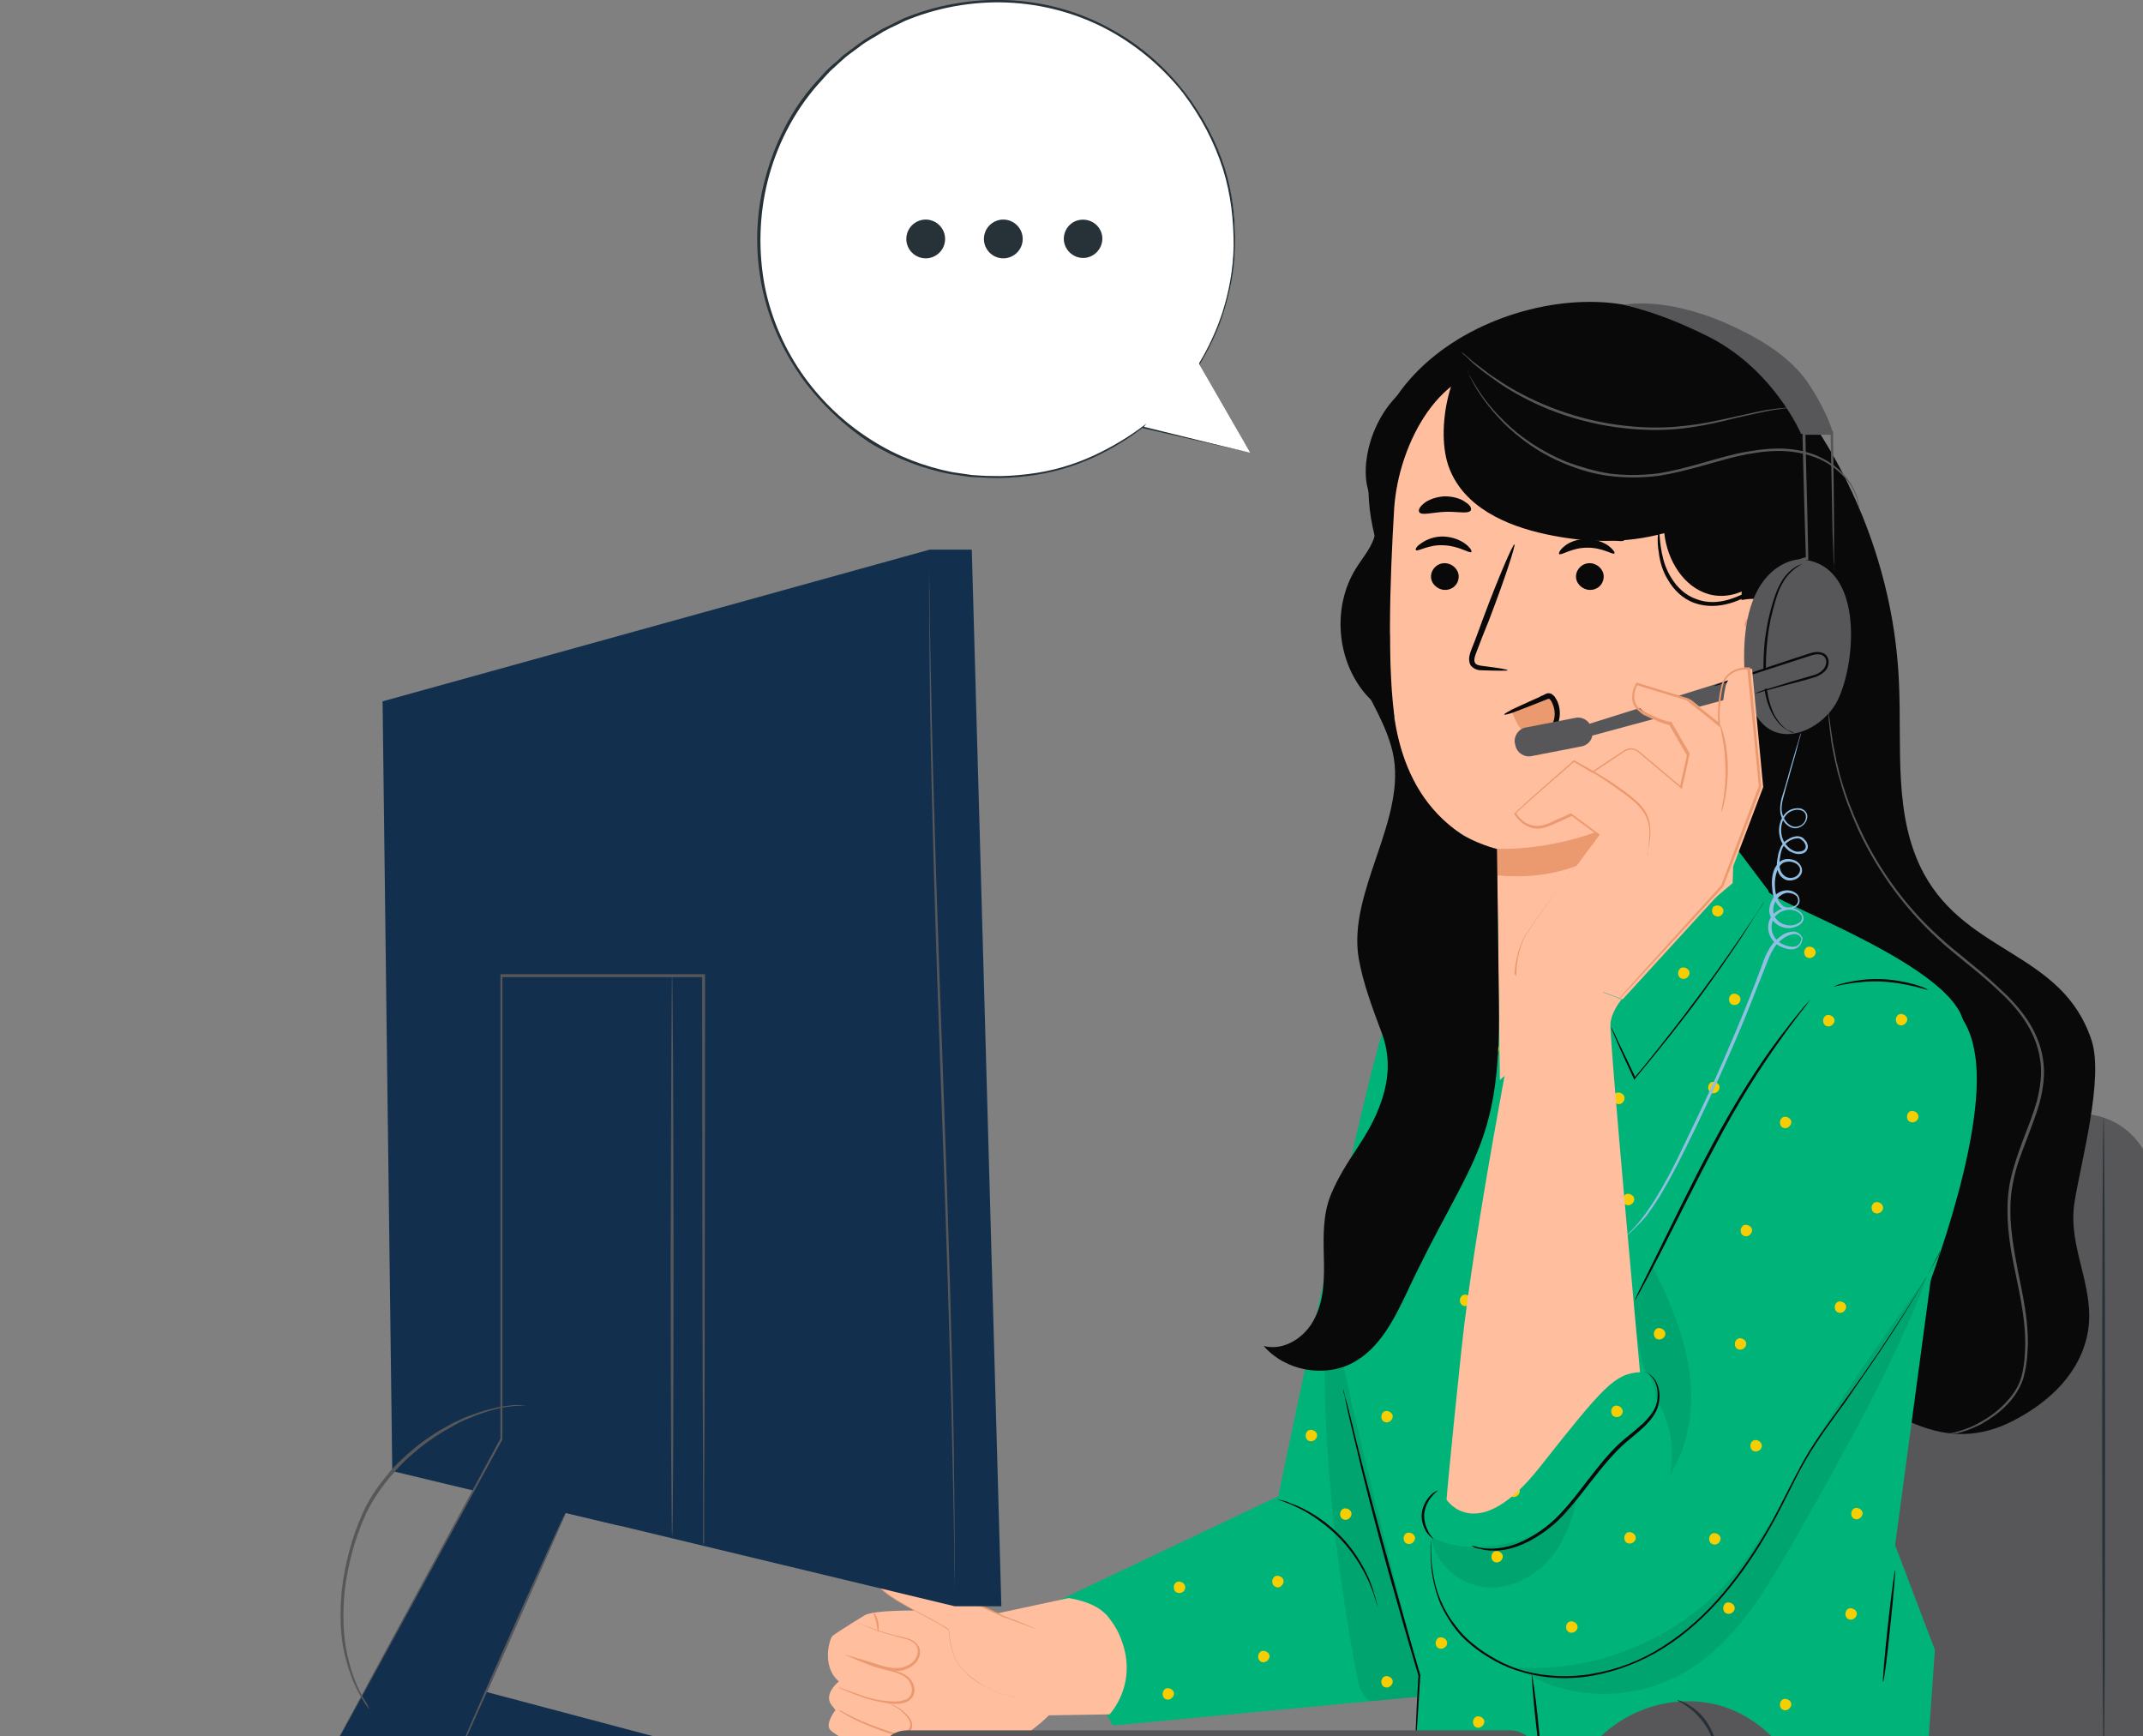 <svg width="906" height="734" viewBox="0 0 906 734" fill="none" xmlns="http://www.w3.org/2000/svg">
<rect x="0" y="0" width="906" height="734" fill="#808080" stroke="none"/>
<g clip-path="url(#clip0)">
<path d="M910.683 742.951H656.867V501.789C656.867 484.578 670.808 470.85 687.825 470.85H879.52C896.741 470.85 910.478 484.783 910.478 501.789V742.951H910.683Z" fill="#57575A"/>
<path d="M889.361 472.284C889.566 472.284 889.976 532.933 889.976 607.515C889.976 682.302 889.771 742.746 889.361 742.746C889.156 742.746 888.746 682.302 888.746 607.515C888.746 532.728 888.951 472.284 889.361 472.284Z" fill="#263238"/>
<path d="M764.298 175.595C787.465 208.788 801.202 248.538 802.842 288.903C804.072 316.154 800.382 345.249 813.298 369.222C831.955 403.644 871.934 402.415 884.235 439.706C889.566 455.892 879.725 491.339 877.059 508.141C873.984 527.196 885.67 543.383 882.8 562.438C879.93 579.854 867.013 592.353 851.227 600.549C837.285 607.72 824.164 607.925 809.608 601.983C781.725 590.509 758.762 578.42 738.875 555.677C710.992 523.918 702.587 479.865 697.871 438.067C687.415 345.659 689.465 251.817 704.227 159.818" fill="#090909"/>
<path d="M823.754 606.081C823.754 606.081 823.959 606.081 824.574 605.876C825.189 605.671 826.009 605.671 827.24 605.261C829.495 604.647 832.98 603.622 836.875 601.368C840.771 599.319 845.486 596.041 849.587 591.124C851.637 588.665 853.482 585.796 854.507 582.313C855.532 578.83 855.942 575.142 856.147 571.044C856.558 563.053 855.327 554.242 853.482 545.022C851.637 535.802 849.177 525.762 848.767 515.107C848.562 509.78 848.767 504.248 849.997 498.716C851.227 493.183 853.072 487.856 855.122 482.324C857.173 476.997 859.428 471.465 861.068 465.727C862.503 459.99 863.528 453.844 862.503 447.902C861.683 441.96 859.223 436.223 855.942 431.305C852.662 426.388 848.562 422.085 844.256 418.192C835.85 410.201 826.624 403.849 818.834 396.473C803.047 381.925 792.386 365.329 785.62 350.781C782.34 343.405 779.675 336.643 778.034 330.292C777.009 327.218 776.394 324.35 775.779 321.686C775.164 319.022 774.754 316.564 774.344 314.31C773.729 309.802 773.319 306.319 773.114 304.065C773.114 302.836 772.909 302.016 772.909 301.401C772.909 300.787 772.909 300.582 772.909 300.582C772.909 300.582 772.909 300.991 773.114 301.401C773.114 302.016 773.319 303.04 773.524 304.065C773.729 306.524 774.344 309.802 774.959 314.31C775.369 316.564 775.984 319.022 776.394 321.686C777.214 324.35 777.624 327.218 778.649 330.292C780.495 336.438 782.955 343.2 786.44 350.576C793.206 365.124 803.867 381.515 819.654 395.858C827.445 403.029 836.67 409.586 845.076 417.577C849.382 421.47 853.482 425.773 856.968 430.895C860.248 435.813 862.913 441.755 863.733 447.902C864.758 454.048 863.733 460.4 862.298 466.137C860.658 471.874 858.403 477.406 856.352 482.939C854.302 488.266 852.252 493.593 851.227 499.125C849.997 504.453 849.792 509.985 849.997 515.312C850.612 525.967 852.867 535.802 854.712 545.227C856.558 554.447 857.788 563.463 857.173 571.454C856.968 575.551 856.352 579.444 855.327 582.928C854.097 586.411 852.252 589.484 850.202 591.943C846.101 596.861 841.181 599.934 837.286 602.188C833.185 604.237 829.905 605.261 827.445 605.876C824.984 605.876 823.754 606.081 823.754 606.081Z" fill="#57575A"/>
<path d="M442.005 679.229L540.415 632.512C540.415 632.512 578.754 446.672 585.93 432.534C593.106 418.601 623.449 406.513 623.449 406.513L618.323 658.329L609.302 716.315L470.503 729.428L442.005 679.229Z" fill="#00B479"/>
<path d="M357.947 723.281C357.331 723.281 354.666 724.92 356.921 729.223C359.177 733.526 375.783 747.869 380.704 742.746C385.624 737.829 378.039 731.682 378.039 731.682L357.947 723.281Z" fill="#FFBE9D"/>
<path d="M379.064 732.092C379.064 732.092 399.156 734.55 406.947 737.624C415.352 740.902 425.604 738.648 432.574 733.936C439.545 729.223 443.44 725.125 443.44 725.125L469.068 724.715C469.068 724.715 481.369 712.012 473.988 692.957C472.758 689.678 471.323 687.015 468.043 682.917C464.968 679.638 460.252 676.975 451.846 675.54L421.298 682.097C421.298 682.097 374.143 678.819 365.737 682.712C365.737 682.712 355.281 689.064 352.001 691.522C350.771 692.547 347.081 704.431 354.666 710.782C354.666 710.782 347.901 716.11 351.591 720.822L353.231 722.871C353.231 722.871 348.721 728.608 350.976 731.272C353.231 733.731 373.528 745.615 380.704 742.746C388.29 740.083 382.139 733.321 379.064 732.092Z" fill="#FFBE9D"/>
<path d="M359.792 700.333C359.792 700.333 360.612 700.538 362.252 701.152C363.892 701.767 366.147 702.587 369.018 703.611C370.453 704.021 372.093 704.636 373.733 705.045C375.373 705.455 377.424 705.865 379.269 706.48C381.114 707.094 383.369 708.119 384.804 709.758C386.239 711.397 387.265 714.061 386.239 716.52C385.829 717.749 384.804 718.568 383.779 719.183C382.754 719.798 381.524 720.003 380.499 720.208C378.244 720.413 376.193 720.208 374.143 719.798C370.043 719.183 366.557 718.159 363.687 717.134C360.817 716.11 358.562 715.085 356.921 714.471C355.281 713.856 354.461 713.446 354.461 713.241C354.461 713.241 355.281 713.446 356.921 714.061C358.562 714.675 360.817 715.495 363.687 716.52C366.557 717.544 370.043 718.568 373.938 718.978C375.988 719.183 378.039 719.388 380.089 719.183C381.114 718.978 382.139 718.773 383.164 718.364C383.984 717.954 384.804 717.134 385.214 716.11C386.034 714.061 385.214 711.807 383.984 710.168C382.549 708.529 380.704 707.709 378.859 707.094C377.013 706.48 375.168 706.07 373.323 705.66C371.683 705.25 370.043 704.636 368.608 704.226C365.737 703.201 363.482 702.177 361.842 701.562C360.612 700.743 359.792 700.333 359.792 700.333Z" fill="#EB996E"/>
<path d="M361.637 685.785C361.637 685.785 362.457 685.99 364.097 686.605C365.737 687.219 367.993 688.039 370.863 689.063C373.733 690.088 377.219 691.112 381.114 691.932C382.959 692.342 385.214 692.752 387.06 694.391C387.88 695.21 388.7 696.235 388.905 697.464C389.11 698.694 388.905 699.923 388.29 701.152C387.265 703.406 385.214 704.84 382.959 705.66C380.909 706.48 378.654 706.48 376.603 706.07C372.503 705.455 369.223 704.021 366.352 702.996C363.687 701.972 361.227 701.152 359.587 700.538C357.947 699.923 357.126 699.513 357.126 699.513C357.126 699.513 358.152 699.718 359.587 700.128C361.432 700.743 363.687 701.357 366.557 702.177C369.428 702.996 372.913 704.431 376.808 705.045C378.859 705.25 380.909 705.25 382.754 704.431C384.804 703.816 386.649 702.382 387.47 700.333C388.495 698.284 388.085 695.825 386.444 694.596C384.804 693.161 382.754 692.752 380.909 692.342C377.013 691.317 373.528 690.293 370.658 689.268C367.788 688.244 365.532 687.219 363.892 686.605C362.457 686.195 361.637 685.785 361.637 685.785Z" fill="#EB996E"/>
<path d="M371.273 689.883C371.068 689.883 370.863 688.039 370.453 685.785C369.838 683.531 369.223 681.892 369.428 681.687C369.633 681.482 370.658 683.122 371.273 685.58C371.683 688.039 371.478 689.883 371.273 689.883Z" fill="#EB996E"/>
<path d="M442.21 690.498L424.374 683.531C424.374 683.531 374.553 660.378 373.733 661.608C372.913 662.837 370.248 662.632 370.863 668.779C371.478 674.926 400.386 687.015 401.411 689.268C402.231 691.317 400.796 701.972 411.457 709.553C422.118 717.134 429.909 717.339 429.909 717.339" fill="#FFBE9D"/>
<path d="M429.909 717.339C429.909 717.339 429.704 717.339 429.499 717.339C429.294 717.339 428.884 717.339 428.269 717.134C427.244 716.929 425.603 716.724 423.553 716.11C421.503 715.495 419.248 714.471 416.583 713.036C413.917 711.602 411.047 709.963 408.382 707.299C405.716 704.841 403.461 701.152 402.231 696.85C401.616 694.801 401.411 692.342 401.206 690.088C401.206 689.883 401.206 689.473 401.001 689.268C401.001 689.064 400.796 689.064 400.591 688.859C400.181 688.449 399.566 688.244 399.156 687.834C398.131 687.22 397.106 686.605 396.08 685.99C391.775 683.736 387.265 681.278 382.549 678.614C380.294 677.385 377.834 675.95 375.578 674.311C374.553 673.492 373.323 672.672 372.298 671.647C371.888 671.238 371.273 670.623 370.863 670.008C370.658 669.599 370.453 669.394 370.453 668.984C370.453 668.574 370.453 668.164 370.248 667.959C370.248 666.525 370.248 665.091 371.068 663.657C371.478 663.042 372.093 662.427 372.708 662.017C372.913 661.813 373.323 661.608 373.323 661.403C373.323 661.403 373.323 661.403 373.528 661.198C373.733 660.993 373.733 661.198 373.938 660.993C374.143 660.993 374.143 660.993 374.348 660.993C374.553 660.993 374.758 660.993 374.963 661.198C377.629 662.017 380.089 663.042 382.549 664.066C387.47 666.115 392.185 668.164 396.696 670.213C405.716 674.311 413.712 677.999 420.273 681.073C421.913 681.892 423.553 682.712 424.988 683.326C426.629 683.941 428.064 684.556 429.294 684.966C431.959 685.99 434.419 687.015 436.265 687.834C438.11 688.654 439.545 689.268 440.775 689.678C441.185 689.883 441.595 690.088 442.005 690.088C442.21 690.293 442.415 690.293 442.415 690.293C442.415 690.293 442.21 690.293 442.005 690.088C441.595 689.883 441.39 689.883 440.775 689.678C439.75 689.268 438.11 688.654 436.265 688.039C434.214 687.219 431.959 686.4 429.089 685.375C427.654 684.761 426.219 684.351 424.578 683.736C422.938 683.122 421.503 682.302 419.658 681.482C412.892 678.409 404.896 674.721 395.875 670.828C391.365 668.779 386.649 666.73 381.729 664.681C379.269 663.657 376.808 662.632 374.143 661.812C373.938 661.812 373.733 661.812 373.733 661.608H373.528C373.528 661.403 373.528 661.403 373.528 661.403C374.143 661.812 373.733 661.608 373.733 661.608C373.528 662.017 373.118 662.222 372.913 662.427C372.298 662.837 371.888 663.247 371.478 663.861C370.863 664.886 370.863 666.32 370.863 667.754C370.863 668.574 370.863 668.984 371.273 669.598C371.683 670.213 372.093 670.623 372.503 671.238C373.528 672.262 374.553 673.082 375.578 673.901C377.834 675.54 380.089 676.975 382.344 678.204C386.855 680.868 391.57 683.122 395.875 685.58C396.901 686.195 397.926 686.81 399.156 687.424C399.771 687.834 400.181 688.039 400.591 688.449C400.796 688.654 401.206 688.859 401.206 689.268C401.411 689.678 401.411 689.883 401.411 690.293C401.616 692.547 401.821 694.801 402.436 696.85C403.461 700.947 405.716 704.636 408.382 707.094C411.047 709.553 413.917 711.397 416.378 712.831C418.838 714.266 421.298 715.29 423.143 715.905C425.193 716.52 426.629 716.929 427.654 717.134C428.269 717.339 428.679 717.339 428.884 717.339C429.704 717.339 429.909 717.339 429.909 717.339Z" fill="#EB996E"/>
<path d="M374.963 719.798C374.963 719.798 375.579 719.798 376.809 720.413C378.039 720.822 379.679 721.642 381.524 723.076C382.344 723.896 383.369 724.715 384.189 725.74C385.01 726.764 385.83 728.199 385.625 729.838C385.42 731.477 383.984 732.911 382.344 733.321C380.704 733.936 378.859 733.526 377.219 733.116C370.453 731.067 364.712 728.608 360.612 726.559C358.562 725.535 357.127 724.51 355.897 723.896C354.871 723.281 354.256 722.666 354.256 722.666C354.256 722.666 354.871 722.871 356.102 723.486C357.127 724.101 358.767 724.92 360.817 725.945C364.917 727.994 370.658 730.248 377.219 732.296C378.859 732.706 380.499 732.911 381.934 732.501C383.369 732.092 384.599 730.862 384.804 729.633C385.01 728.199 384.394 726.969 383.574 725.945C382.754 724.92 381.934 724.101 381.114 723.281C377.629 720.617 374.758 719.798 374.963 719.798Z" fill="#EB996E"/>
<g opacity="0.3">
<path opacity="0.3" d="M608.687 716.52C592.491 662.222 578.344 592.148 562.147 537.851C556.202 588.05 563.583 654.231 572.809 703.816C573.834 709.553 574.449 715.29 578.959 719.183L608.687 716.52Z" fill="black"/>
</g>
<path d="M582.444 679.229C582.239 679.229 581.624 675.745 579.369 670.213C578.344 667.549 576.704 664.476 574.654 660.993C572.603 657.715 570.143 654.231 567.068 650.953C563.993 647.675 560.712 645.011 557.637 642.757C554.562 640.503 551.486 638.659 548.821 637.43C543.49 634.766 540.005 633.947 540.005 633.742C540.005 633.742 540.825 633.947 542.465 634.356C543.285 634.561 544.311 634.766 545.336 635.381C546.361 635.791 547.796 636.2 549.026 636.815C551.691 638.045 554.767 639.684 558.047 641.938C561.327 644.191 564.608 647.06 567.683 650.338C570.758 653.617 573.219 657.1 575.269 660.583C577.319 664.066 578.754 667.14 579.779 670.008C580.394 671.442 580.599 672.672 581.009 673.901C581.419 674.926 581.624 675.95 581.829 676.77C582.239 678.409 582.444 679.229 582.444 679.229Z" fill="#090909"/>
<path d="M612.992 404.054C612.992 404.054 561.532 519.205 561.532 540.309C561.532 561.414 600.076 708.119 600.076 708.119C599.666 713.856 598.231 743.156 598.231 743.156L814.733 743.976L818.013 697.464L801.202 653.207L818.013 528.016C818.013 528.016 829.29 455.278 830.315 434.993C831.545 409.586 745.231 380.081 747.691 376.598L732.725 356.723L647.436 425.978L630.624 377.213L610.327 396.268L612.992 404.054Z" fill="#00B479"/>
<path d="M754.867 434.788C731.495 474.333 688.645 546.661 688.645 546.661L611.762 634.152C611.762 634.152 606.637 678.614 616.888 692.342C626.934 706.07 644.156 715.29 644.156 715.29C644.156 715.29 664.453 715.29 690.285 693.776C716.118 672.262 787.055 583.337 787.055 583.337L811.453 553.832C811.453 553.832 840.566 482.324 835.03 446.057C832.98 432.125 827.034 426.183 819.038 419.831C798.946 403.439 767.988 412.455 754.867 434.788Z" fill="#00B479"/>
<path d="M820.269 528.835C820.269 528.835 820.064 529.04 819.859 529.655C819.654 530.27 819.244 531.089 818.629 531.909C817.604 533.958 815.963 537.031 813.913 540.719C809.608 548.3 803.047 558.955 794.436 571.863C790.131 578.215 785.21 585.181 780.085 592.763C774.754 600.139 768.809 607.925 763.683 616.735C758.557 625.546 754.252 635.381 748.716 645.216C743.181 655.051 736.825 664.681 729.239 673.696C721.654 682.712 712.838 690.703 703.407 696.645C693.976 702.587 683.52 706.48 673.474 708.324C663.223 710.168 653.382 709.553 644.361 707.094C639.85 705.865 635.75 704.226 632.06 702.177C628.369 700.128 624.884 697.874 622.013 695.415C618.938 692.957 616.478 690.293 614.428 687.424C612.377 684.556 610.737 681.687 609.302 678.819C606.842 673.082 605.817 667.959 605.202 663.656C604.792 659.354 604.792 655.87 604.792 653.617C604.792 652.592 604.997 651.568 604.997 650.953C604.997 650.338 604.997 650.133 604.997 650.133C604.997 650.133 604.997 650.338 604.997 650.953C604.997 651.568 604.997 652.387 604.997 653.617C604.997 655.87 604.997 659.354 605.612 663.452C606.227 667.754 607.252 672.877 609.917 678.409C611.147 681.073 612.788 683.941 615.043 686.81C617.093 689.678 619.553 692.342 622.629 694.801C625.499 697.259 628.984 699.513 632.675 701.562C636.365 703.611 640.465 705.25 644.771 706.48C653.587 708.733 663.428 709.348 673.474 707.504C683.52 705.865 693.771 701.972 702.997 696.03C712.428 690.088 721.039 682.302 728.624 673.287C736.21 664.271 742.566 654.641 748.101 645.011C753.432 635.381 757.942 625.546 763.068 616.531C768.193 607.515 774.344 599.934 779.47 592.558C784.8 585.182 789.721 578.215 794.026 571.863C802.637 558.955 809.403 548.505 813.708 540.924C815.963 537.236 817.604 534.163 818.629 532.318C819.244 531.294 819.654 530.679 819.859 530.065C820.269 529.04 820.269 528.835 820.269 528.835Z" fill="#090909"/>
<path d="M607.867 630.054C607.867 630.259 606.842 630.873 605.407 632.512C603.972 634.152 602.536 636.61 602.126 639.889C601.921 642.962 602.946 645.831 603.972 647.675C604.997 649.519 606.022 650.338 606.022 650.543C606.022 650.543 604.792 649.928 603.356 648.084C602.126 646.24 600.691 643.167 601.101 639.684C601.511 636.201 603.357 633.537 604.997 631.898C606.432 630.463 607.867 630.054 607.867 630.054Z" fill="#090909"/>
<path d="M622.013 653.412C622.013 653.412 622.423 653.412 623.244 653.617C623.654 653.617 624.064 653.822 624.679 654.026C625.294 654.231 625.909 654.231 626.729 654.436C629.804 654.846 634.11 654.846 639.44 653.207C644.566 651.568 650.306 648.289 655.842 643.577C661.172 638.864 666.093 632.512 671.218 625.751C676.344 619.194 681.265 612.842 687.005 608.13C689.875 605.876 692.541 603.622 694.796 601.573C697.051 599.319 698.896 597.065 699.921 594.607C701.767 589.484 700.536 584.772 698.691 582.518C696.846 580.059 694.796 579.854 695.001 579.854C695.001 579.854 695.411 579.854 696.231 580.264C697.051 580.674 698.076 581.288 699.101 582.518C701.152 584.772 702.587 589.689 700.741 595.221C699.716 597.885 697.871 600.344 695.616 602.598C693.361 604.852 690.49 607.105 687.825 609.359C682.29 614.072 677.369 620.219 672.244 626.775C667.118 633.332 662.198 639.889 656.662 644.601C651.126 649.314 645.181 652.592 639.85 654.231C634.52 655.87 630.009 655.666 626.934 655.051C626.114 654.846 625.499 654.641 624.884 654.641C624.269 654.436 623.859 654.231 623.449 654.231C622.423 653.617 622.013 653.412 622.013 653.412Z" fill="#090909"/>
<path d="M765.323 422.495C765.323 422.495 765.118 422.904 764.503 423.724C763.888 424.543 763.068 425.773 761.838 427.207C759.583 430.076 756.302 434.378 752.407 439.911C744.616 450.77 734.57 466.342 725.139 484.373C715.503 502.404 707.507 519 701.357 530.884C698.281 536.826 695.821 541.539 693.976 544.817C693.156 546.456 692.336 547.686 691.926 548.505C691.516 549.325 691.106 549.735 691.106 549.735C691.106 549.735 691.311 549.325 691.721 548.3C692.131 547.276 692.746 546.046 693.566 544.407C695.206 540.924 697.666 536.211 700.537 530.269C706.482 518.386 714.478 501.584 724.114 483.553C733.75 465.523 743.796 449.95 751.792 439.296C755.892 433.969 759.173 429.666 761.633 426.797C762.863 425.363 763.683 424.339 764.503 423.519C764.913 422.904 765.323 422.495 765.323 422.495Z" fill="#090909"/>
<g opacity="0.3">
<path opacity="0.3" d="M605.202 649.724C615.248 655.051 626.114 654.641 637.39 652.387C648.461 650.133 658.917 643.987 666.093 635.176C664.248 645.011 659.943 654.436 652.972 661.403C645.796 668.369 635.545 672.467 625.909 670.623C615.863 668.984 606.022 659.764 605.202 649.724Z" fill="black"/>
</g>
<g opacity="0.3">
<path opacity="0.3" d="M699.717 590.714C706.072 600.344 708.327 612.433 705.867 623.702C714.273 610.793 716.323 594.402 714.068 579.035C711.813 563.668 705.662 549.325 698.692 535.392C698.692 535.392 691.106 548.3 690.901 549.735C690.491 557.111 693.361 571.249 694.796 578.42C698.692 582.108 700.537 587.64 699.512 592.968" fill="black"/>
</g>
<g opacity="0.3">
<path opacity="0.3" d="M639.235 703.406C659.532 719.183 689.876 720.003 712.223 706.889C733.75 694.391 746.871 671.647 759.173 650.133C778.239 616.735 801.407 575.347 814.938 539.285C814.938 539.285 776.804 591.123 765.528 613.457C756.917 630.258 750.152 641.528 739.491 657.1C718.168 688.654 679.419 707.504 641.286 704.84" fill="black"/>
</g>
<path d="M598.231 743.156C598.231 743.156 598.231 742.951 598.231 742.541C598.231 742.131 598.231 741.517 598.231 740.697C598.231 739.058 598.436 736.599 598.436 733.526C598.641 727.379 599.051 718.568 599.666 708.119V708.324C595.976 696.03 591.671 681.073 587.16 665.091C581.215 643.782 576.294 624.317 573.014 610.179C571.374 603.212 569.938 597.475 569.118 593.377C568.708 591.533 568.503 589.894 568.093 588.87C567.888 587.845 567.888 587.23 567.888 587.23C567.888 587.23 568.093 587.845 568.298 588.87C568.503 590.099 568.913 591.533 569.528 593.377C570.553 597.475 571.989 603.007 573.629 609.974C577.114 624.112 582.24 643.372 588.185 664.681C592.696 680.868 596.796 695.62 600.486 708.119C599.871 718.568 599.256 727.379 598.846 733.526C598.641 736.599 598.436 738.853 598.436 740.697C598.436 741.517 598.231 742.131 598.231 742.541C598.436 742.951 598.231 743.156 598.231 743.156Z" fill="#090909"/>
<path d="M814.938 418.397C814.938 418.601 812.683 417.782 809.198 416.962C805.712 416.143 800.587 415.118 795.051 414.913C789.516 414.708 784.39 415.323 780.905 415.938C777.214 416.552 775.164 417.167 774.959 417.167C774.959 417.167 775.369 416.962 776.394 416.552C777.419 416.143 778.855 415.733 780.7 415.323C784.39 414.504 789.516 413.684 795.051 413.889C800.792 414.094 805.712 415.118 809.403 416.143C811.248 416.757 812.683 417.167 813.503 417.577C814.323 417.987 814.938 418.192 814.938 418.397Z" fill="#090909"/>
<path d="M746.256 380.491C746.256 380.491 746.051 380.901 745.641 381.515C745.231 382.335 744.616 383.359 743.796 384.384C742.156 386.843 739.901 390.531 737.03 395.038C731.29 403.849 722.884 415.938 713.043 428.846C705.047 439.296 697.461 448.516 691.311 455.892L690.901 456.507L690.696 455.892C687.62 449.336 685.16 444.009 683.52 440.116C682.7 438.271 682.085 436.837 681.675 435.813C681.265 434.788 681.06 434.174 681.06 434.174C681.06 434.174 681.47 434.583 681.88 435.608C682.495 436.632 683.11 438.067 683.93 439.911C685.775 443.804 688.44 449.131 691.516 455.688H690.901C697.051 448.311 704.637 438.886 712.428 428.641C722.269 415.733 730.675 403.849 736.62 395.038C739.491 390.736 741.951 387.252 743.591 384.589C744.411 383.359 745.026 382.54 745.436 381.72C746.051 380.901 746.256 380.491 746.256 380.491Z" fill="#090909"/>
<path d="M796.076 710.987C795.871 710.987 796.691 700.333 798.126 687.219C799.562 674.106 800.997 663.452 801.202 663.656C801.407 663.656 800.587 674.311 799.151 687.424C797.921 700.333 796.486 710.987 796.076 710.987Z" fill="#090909"/>
<path d="M647.641 708.119C647.846 708.119 649.076 716.11 650.102 725.945C651.127 735.78 651.742 743.976 651.537 743.976C651.332 743.976 650.102 735.985 649.076 726.15C648.051 716.315 647.436 708.119 647.641 708.119Z" fill="#090909"/>
<path d="M757.327 474.128C757.122 472.489 754.662 471.465 753.432 472.489L753.227 472.694C751.997 473.923 752.407 476.382 754.047 476.792C755.482 477.406 757.532 475.767 757.327 474.128Z" fill="#F7CE02"/>
<path d="M735.8 422.085C735.595 420.446 733.135 419.421 731.905 420.446L731.7 420.65C730.47 421.88 730.88 424.339 732.52 424.748C734.16 425.363 736.21 423.724 735.8 422.085Z" fill="#F7CE02"/>
<path d="M686.8 463.883C686.595 462.244 684.135 461.22 682.905 462.244L682.7 462.449C681.47 463.678 681.88 466.137 683.52 466.547C685.16 467.367 687.005 465.727 686.8 463.883Z" fill="#F7CE02"/>
<path d="M633.7 442.984C633.495 441.345 631.034 440.32 629.804 441.345L629.599 441.55C628.369 442.779 628.779 445.238 630.419 445.648C632.06 446.262 634.11 444.623 633.7 442.984Z" fill="#F7CE02"/>
<path d="M624.474 422.085C624.269 420.446 621.808 419.421 620.578 420.446L620.373 420.65C619.143 421.88 619.553 424.339 621.193 424.748C622.628 425.568 624.679 423.929 624.474 422.085Z" fill="#F7CE02"/>
<path d="M628.369 398.112C628.164 396.473 625.704 395.448 624.474 396.473L624.269 396.678C623.039 397.907 623.449 400.366 625.089 400.776C626.729 401.39 628.779 399.956 628.369 398.112Z" fill="#F7CE02"/>
<path d="M599.051 431.1C598.846 429.461 596.386 428.436 595.156 429.461L594.951 429.666C593.721 430.895 594.131 433.354 595.771 433.764C597.411 434.378 599.256 432.944 599.051 431.1Z" fill="#F7CE02"/>
<path d="M667.118 440.73C666.913 439.091 664.453 438.067 663.223 439.091L663.018 439.296C661.788 440.525 662.198 442.984 663.838 443.394C665.478 444.008 667.323 442.369 667.118 440.73Z" fill="#F7CE02"/>
<path d="M609.507 483.348C609.302 481.709 606.842 480.685 605.612 481.709L605.407 481.914C604.177 483.144 604.587 485.602 606.227 486.012C607.867 486.832 609.712 485.192 609.507 483.348Z" fill="#F7CE02"/>
<path d="M556.817 606.491C556.612 604.851 554.151 603.827 552.921 604.851L552.716 605.056C551.486 606.286 551.896 608.744 553.536 609.154C555.176 609.769 557.022 608.13 556.817 606.491Z" fill="#F7CE02"/>
<path d="M575.679 535.392C575.474 533.753 573.014 532.728 571.784 533.753L571.579 533.958C570.348 535.187 570.758 537.646 572.399 538.056C574.039 538.465 575.884 537.236 575.679 535.392Z" fill="#F7CE02"/>
<path d="M714.273 411.02C714.068 409.381 711.608 408.357 710.378 409.381L710.173 409.586C708.942 410.815 709.352 413.274 710.993 413.684C712.633 414.299 714.478 412.659 714.273 411.02Z" fill="#F7CE02"/>
<path d="M780.495 552.193C780.29 550.554 777.829 549.53 776.599 550.554L776.394 550.759C775.164 551.988 775.574 554.447 777.214 554.857C778.855 555.472 780.7 553.832 780.495 552.193Z" fill="#F7CE02"/>
<path d="M806.327 430.69C806.122 429.051 803.662 428.027 802.432 429.051L802.227 429.256C800.997 430.485 801.407 432.944 803.047 433.354C804.482 433.969 806.532 432.329 806.327 430.69Z" fill="#F7CE02"/>
<path d="M796.076 510.19C795.871 508.551 793.411 507.526 792.181 508.551L791.976 508.756C790.746 509.985 791.156 512.444 792.796 512.853C794.436 513.468 796.487 511.829 796.076 510.19Z" fill="#F7CE02"/>
<path d="M738.26 567.765C738.055 566.126 735.595 565.102 734.365 566.126L734.16 566.331C732.93 567.56 733.34 570.019 734.98 570.429C736.62 571.044 738.465 569.405 738.26 567.765Z" fill="#F7CE02"/>
<path d="M740.721 519.82C740.516 518.181 738.055 517.156 736.825 518.181L736.62 518.386C735.39 519.615 735.8 522.074 737.44 522.483C739.08 523.098 740.926 521.459 740.721 519.82Z" fill="#F7CE02"/>
<path d="M775.574 431.1C775.369 429.461 772.909 428.436 771.679 429.461L771.474 429.666C770.244 430.895 770.654 433.354 772.294 433.764C773.934 434.378 775.779 432.739 775.574 431.1Z" fill="#F7CE02"/>
<path d="M728.624 384.794C728.419 383.155 725.959 382.13 724.729 383.155H724.524C723.294 384.384 723.704 386.843 725.344 387.252C726.984 388.072 728.829 386.433 728.624 384.794Z" fill="#F7CE02"/>
<path d="M726.984 459.376C726.779 457.736 724.319 456.712 723.089 457.736L722.884 457.941C721.654 459.171 722.064 461.63 723.704 462.039C725.344 462.654 727.189 461.015 726.984 459.376Z" fill="#F7CE02"/>
<path d="M666.913 687.424C666.708 685.785 664.248 684.761 663.018 685.785L662.813 685.99C661.583 687.219 661.993 689.678 663.633 690.088C665.273 690.703 667.323 689.064 666.913 687.424Z" fill="#F7CE02"/>
<path d="M598.231 649.928C598.026 648.289 595.566 647.265 594.336 648.289L594.131 648.494C592.901 649.723 593.311 652.182 594.951 652.592C596.591 653.207 598.436 651.568 598.231 649.928Z" fill="#F7CE02"/>
<path d="M542.67 668.164C542.465 666.525 540.005 665.501 538.775 666.525L538.57 666.73C537.34 667.959 537.75 670.418 539.39 670.828C540.825 671.647 542.875 670.008 542.67 668.164Z" fill="#F7CE02"/>
<path d="M536.725 699.923C536.52 698.284 534.06 697.259 532.829 698.284L532.624 698.489C531.394 699.718 531.804 702.177 533.444 702.587C534.88 703.201 536.93 701.562 536.725 699.923Z" fill="#F7CE02"/>
<path d="M588.8 710.578C588.595 708.938 586.135 707.914 584.905 708.938L584.7 709.143C583.469 710.373 583.88 712.831 585.52 713.241C587.16 713.856 589.005 712.217 588.8 710.578Z" fill="#F7CE02"/>
<path d="M571.373 639.684C571.168 638.044 568.708 637.02 567.478 638.044L567.273 638.249C566.043 639.479 566.453 641.937 568.093 642.347C569.733 642.962 571.578 641.323 571.373 639.684Z" fill="#F7CE02"/>
<path d="M635.34 657.714C635.135 656.075 632.675 655.051 631.444 656.075L631.239 656.28C630.009 657.51 630.419 659.968 632.059 660.378C633.7 660.993 635.545 659.354 635.34 657.714Z" fill="#F7CE02"/>
<path d="M787.465 639.479C787.26 637.84 784.8 636.815 783.57 637.84L783.365 638.045C782.135 639.274 782.545 641.733 784.185 642.142C785.62 642.757 787.67 641.118 787.465 639.479Z" fill="#F7CE02"/>
<path d="M693.361 729.633C693.156 727.994 690.696 726.969 689.465 727.994L689.26 728.199C688.03 729.428 688.44 731.887 690.081 732.296C691.516 732.911 693.566 731.272 693.361 729.633Z" fill="#F7CE02"/>
<path d="M733.34 679.433C733.135 677.794 730.675 676.77 729.444 677.794L729.239 677.999C728.009 679.229 728.419 681.687 730.06 682.097C731.7 682.712 733.75 681.073 733.34 679.433Z" fill="#F7CE02"/>
<path d="M757.327 720.208C757.122 718.568 754.662 717.544 753.432 718.569L753.227 718.773C751.997 720.003 752.407 722.461 754.047 722.871C755.482 723.486 757.532 721.847 757.327 720.208Z" fill="#F7CE02"/>
<path d="M690.901 506.707C690.696 505.067 688.235 504.043 687.005 505.067L686.8 505.272C685.57 506.502 685.98 508.96 687.62 509.37C689.261 509.985 691.106 508.346 690.901 506.707Z" fill="#F7CE02"/>
<path d="M744.821 610.793C744.616 609.154 742.156 608.13 740.926 609.154L740.721 609.359C739.491 610.589 739.901 613.047 741.541 613.457C743.181 614.072 745.231 612.433 744.821 610.793Z" fill="#F7CE02"/>
<path d="M727.394 650.133C727.189 648.494 724.729 647.47 723.499 648.494L723.294 648.699C722.064 649.929 722.474 652.387 724.114 652.797C725.754 653.412 727.599 651.977 727.394 650.133Z" fill="#F7CE02"/>
<path d="M785.005 681.892C784.8 680.253 782.34 679.228 781.11 680.253L780.905 680.458C779.675 681.687 780.085 684.146 781.725 684.556C783.365 685.171 785.21 683.531 785.005 681.892Z" fill="#F7CE02"/>
<path d="M627.549 727.584C627.344 725.945 624.884 724.92 623.654 725.945L623.449 726.15C622.219 727.379 622.629 729.838 624.269 730.247C625.704 730.862 627.754 729.223 627.549 727.584Z" fill="#F7CE02"/>
<path d="M496.336 715.7C496.131 714.061 493.67 713.036 492.44 714.061L492.235 714.266C491.005 715.495 491.415 717.954 493.055 718.364C494.49 718.978 496.541 717.339 496.336 715.7Z" fill="#F7CE02"/>
<path d="M611.762 694.186C611.557 692.547 609.097 691.522 607.867 692.547L607.662 692.752C606.432 693.981 606.842 696.44 608.482 696.85C610.122 697.464 612.172 695.825 611.762 694.186Z" fill="#F7CE02"/>
<path d="M501.051 670.623C500.846 668.984 498.386 667.959 497.156 668.984L496.951 669.189C495.72 670.418 496.131 672.877 497.771 673.287C499.411 673.901 501.461 672.467 501.051 670.623Z" fill="#F7CE02"/>
<path d="M685.98 596.246C685.775 594.607 683.315 593.582 682.085 594.607L681.88 594.812C680.649 596.041 681.059 598.5 682.7 598.909C684.34 599.524 686.39 598.09 685.98 596.246Z" fill="#F7CE02"/>
<path d="M647.436 483.348C647.231 481.709 644.771 480.685 643.541 481.709L643.336 481.914C642.106 483.144 642.516 485.602 644.156 486.012C645.591 486.832 647.641 485.192 647.436 483.348Z" fill="#F7CE02"/>
<path d="M637.595 581.289C637.39 579.649 634.93 578.625 633.7 579.649L633.495 579.854C632.265 581.084 632.675 583.542 634.315 583.952C635.955 584.567 638.005 582.928 637.595 581.289Z" fill="#F7CE02"/>
<path d="M622.013 549.325C621.808 547.686 619.348 546.661 618.118 547.686L617.913 547.89C616.683 549.12 617.093 551.579 618.733 551.988C620.168 552.603 622.218 551.169 622.013 549.325Z" fill="#F7CE02"/>
<path d="M691.516 649.724C691.311 648.084 688.85 647.06 687.62 648.084L687.415 648.289C686.185 649.519 686.595 651.977 688.235 652.387C689.875 653.002 691.926 651.363 691.516 649.724Z" fill="#F7CE02"/>
<path d="M642.516 630.054C642.311 628.414 639.85 627.39 638.62 628.415L638.415 628.619C637.185 629.849 637.595 632.307 639.235 632.717C640.875 633.332 642.721 631.693 642.516 630.054Z" fill="#F7CE02"/>
<path d="M663.428 522.074C663.223 520.435 660.762 519.41 659.532 520.435L659.327 520.639C658.097 521.869 658.507 524.328 660.147 524.737C661.788 525.352 663.838 523.713 663.428 522.074Z" fill="#F7CE02"/>
<path d="M588.8 598.5C588.595 596.861 586.135 595.836 584.905 596.86L584.7 597.065C583.469 598.295 583.88 600.754 585.52 601.163C587.16 601.778 589.005 600.139 588.8 598.5Z" fill="#F7CE02"/>
<path d="M704.022 563.463C703.817 561.823 701.356 560.799 700.126 561.823L699.921 562.028C698.691 563.258 699.101 565.716 700.741 566.126C702.382 566.741 704.432 565.102 704.022 563.463Z" fill="#F7CE02"/>
<path d="M811.043 471.669C810.838 470.03 808.377 469.006 807.147 470.03L806.942 470.235C805.712 471.464 806.122 473.923 807.762 474.333C809.403 474.948 811.453 473.309 811.043 471.669Z" fill="#F7CE02"/>
<path d="M767.578 402.21C767.373 400.571 764.913 399.546 763.683 400.571L763.478 400.776C762.248 402.005 762.658 404.464 764.298 404.873C765.938 405.488 767.988 403.849 767.578 402.21Z" fill="#F7CE02"/>
<path d="M683.52 411.02C683.315 409.381 680.855 408.357 679.624 409.381L679.419 409.586C678.189 410.815 678.599 413.274 680.239 413.684C681.88 414.299 683.725 412.659 683.52 411.02Z" fill="#F7CE02"/>
<path d="M597.616 161.663C581.419 171.907 575.064 193.421 578.139 206.125C579.779 212.477 582.65 219.033 581.419 225.385C580.394 230.917 576.294 235.425 573.219 240.342C563.173 256.529 565.018 279.068 577.319 293.41C589.825 307.753 611.968 312.875 629.394 305.089" fill="#090909"/>
<path d="M587.98 245.67C548.616 159.409 642.106 115.971 693.156 130.314C741.131 143.837 761.428 167.605 769.424 199.773C777.214 231.737 777.009 266.569 764.298 297.098C758.147 312.056 746.871 327.423 730.675 329.267" fill="#090909"/>
<path d="M634.11 456.507C633.494 415.323 632.879 358.567 632.879 358.772C632.879 358.772 597.411 352.83 590.03 306.524C586.34 283.575 587.57 245.875 589.415 214.935C591.26 187.274 609.507 153.057 637.185 156.13L723.499 178.054C731.905 178.874 738.26 186.045 738.055 194.651L732.52 373.32" fill="#FFBE9D"/>
<path d="M604.997 243.416C604.792 246.489 607.457 249.153 610.532 249.358C613.813 249.563 616.478 247.309 616.683 244.031C616.888 240.957 614.223 238.293 611.147 238.089C607.867 237.884 605.202 240.342 604.997 243.416Z" fill="#090909"/>
<path d="M666.298 243.416C666.093 246.489 668.758 249.153 671.833 249.358C675.114 249.563 677.779 247.309 677.984 244.031C678.189 240.957 675.524 238.293 672.448 238.089C669.168 237.884 666.503 240.342 666.298 243.416Z" fill="#090909"/>
<path d="M598.641 232.556C599.256 233.376 603.971 230.098 610.327 230.507C616.683 230.712 621.193 233.991 622.013 233.376C622.423 232.966 621.603 231.532 619.758 230.098C617.708 228.458 614.428 227.024 610.532 226.819C606.637 226.614 603.151 228.049 601.101 229.483C598.846 230.917 598.231 232.147 598.641 232.556Z" fill="#090909"/>
<path d="M659.122 234.196C659.942 235.015 664.453 231.532 670.808 231.532C677.164 231.327 681.879 234.605 682.495 233.991C682.905 233.581 682.084 232.351 680.034 230.712C677.984 229.278 674.499 227.844 670.603 227.844C666.708 227.844 663.223 229.278 661.377 230.917C659.532 232.351 658.917 233.786 659.122 234.196Z" fill="#090909"/>
<path d="M637.39 283.37C637.39 282.961 633.494 282.346 626.934 281.526C625.294 281.321 623.858 281.117 623.448 279.887C623.038 278.658 623.653 277.019 624.474 274.97C625.909 271.077 627.549 266.979 629.394 262.471C636.16 244.85 640.875 230.303 640.26 230.098C639.645 229.893 633.494 244.031 626.934 261.652C625.294 265.954 623.858 270.257 622.218 274.15C621.603 275.994 620.578 278.043 621.398 280.502C621.808 281.731 623.038 282.551 624.063 282.961C625.089 283.37 626.114 283.37 626.934 283.37C633.289 283.575 637.39 283.575 637.39 283.37Z" fill="#090909"/>
<path d="M632.88 358.772C632.88 358.772 664.043 360.821 694.796 342.175C694.796 342.175 679.214 374.344 632.88 370.041V358.772Z" fill="#EB996E"/>
<path d="M657.687 224.975C658.302 226.614 664.658 225.795 672.244 226.819C679.829 227.639 685.775 229.688 686.8 228.254C687.21 227.434 686.185 225.795 683.725 224.156C681.265 222.516 677.369 220.877 672.859 220.468C668.348 220.058 664.248 220.672 661.582 221.902C658.712 222.926 657.277 224.156 657.687 224.975Z" fill="#090909"/>
<path d="M600.076 216.574C601.101 218.009 605.612 216.575 610.942 216.37C616.273 216.165 620.783 217.394 621.808 215.755C622.219 214.935 621.603 213.501 619.553 212.272C617.708 210.837 614.428 209.813 610.737 209.813C607.047 210.018 603.972 211.247 602.126 212.681C600.076 214.321 599.461 215.755 600.076 216.574Z" fill="#090909"/>
<path d="M730.469 255.505C731.085 255.095 755.277 244.44 755.482 272.306C755.687 299.967 727.804 294.64 727.804 293.82C727.804 292.796 730.469 255.505 730.469 255.505Z" fill="#FFBE9D"/>
<path d="M736.21 283.166C736.415 283.166 736.62 283.575 737.44 283.78C738.26 284.19 739.696 284.395 741.131 283.78C744.001 282.756 746.461 278.043 746.461 272.921C746.461 270.462 746.051 268.003 745.026 265.954C744.206 263.905 742.771 262.471 741.336 262.266C739.901 261.856 738.875 262.881 738.465 263.7C738.055 264.52 738.26 264.93 738.055 265.135C738.055 265.135 737.44 264.725 737.645 263.496C737.85 262.881 738.055 262.266 738.67 261.651C739.285 261.037 740.311 260.832 741.336 260.832C743.386 261.037 745.436 262.881 746.461 265.135C747.486 267.389 748.306 270.052 748.306 272.921C748.101 278.453 745.436 283.78 741.336 285.01C739.491 285.624 737.85 285.01 736.825 284.395C736.21 283.78 736.005 283.166 736.21 283.166Z" fill="#EB996E"/>
<path d="M628.164 142.607C612.788 150.598 606.432 182.152 612.788 198.134C619.143 214.321 636.365 222.107 653.382 225.795C670.399 229.483 687.005 229.893 703.612 225.385C704.842 236.654 711.608 248.128 722.474 251.202C736.825 255.095 751.382 241.982 754.662 227.229C757.943 212.682 753.022 197.519 748.307 183.381" fill="#090909"/>
<path d="M750.357 243.006C750.357 243.006 749.742 243.826 748.307 245.055C746.872 246.284 744.821 247.924 741.951 249.972C739.081 251.817 735.595 253.866 731.085 255.095C726.779 256.324 721.449 256.734 716.323 254.89C711.198 253.046 707.508 249.153 705.252 245.26C702.792 241.367 701.767 237.269 701.357 233.991C700.742 230.712 700.742 227.844 700.947 226C700.947 224.156 701.152 223.131 701.357 223.131C701.562 223.131 701.357 227.434 702.587 233.786C703.202 237.064 704.432 240.957 706.687 244.44C708.943 248.128 712.428 251.612 717.143 253.251C721.859 255.095 726.779 254.685 730.88 253.456C734.98 252.226 738.671 250.382 741.541 248.743C746.871 245.465 750.152 242.801 750.357 243.006Z" fill="#090909"/>
<path d="M639.235 300.991C640.26 303.245 641.081 305.704 642.721 307.753C644.361 309.802 646.616 311.236 649.076 311.441C651.742 311.646 654.407 310.007 655.842 307.753C657.277 305.499 657.892 302.631 657.687 299.967C657.482 297.508 656.457 294.64 653.997 294.23C652.972 294.025 651.947 294.435 651.127 294.845C646.821 296.484 642.721 298.328 638.415 299.967" fill="#EB996E"/>
<path d="M644.361 311.646C644.361 311.236 647.231 312.466 651.127 310.826C652.972 310.007 655.022 308.573 656.252 306.114C657.482 303.86 657.687 300.582 656.457 297.713C656.252 297.098 655.842 296.279 655.432 295.869C655.022 295.254 655.022 295.459 654.407 295.459C653.792 295.664 652.972 296.074 652.357 296.279C651.742 296.484 650.922 296.894 650.306 297.098C647.641 298.123 645.181 299.147 642.926 299.967C638.825 301.606 636.16 302.426 635.955 302.016C635.75 301.811 638.21 300.377 642.311 298.533C644.361 297.508 646.821 296.484 649.486 295.254C650.101 295.05 650.922 294.64 651.537 294.23C652.357 294.025 652.767 293.615 653.792 293.205C654.202 293.001 655.022 293.001 655.637 293.205C656.252 293.41 656.662 294.025 657.072 294.23C657.687 295.05 658.097 295.869 658.507 296.689C659.942 300.172 659.737 304.065 658.097 306.933C656.457 309.802 653.792 311.441 651.537 312.261C649.281 312.875 647.231 312.875 646.001 312.466C644.771 312.056 644.156 311.646 644.361 311.646Z" fill="#090909"/>
<path d="M761.428 236.449C758.558 236.244 735.8 239.113 737.44 281.731C739.081 321.481 766.963 312.671 775.984 297.713C784.39 283.575 789.311 238.498 761.428 236.449Z" fill="#57575A"/>
<path d="M775.574 241.572C775.574 241.572 775.574 241.162 775.369 240.547C775.369 239.728 775.369 238.703 775.164 237.269C775.164 234.4 774.959 230.303 774.754 225.18C774.549 214.73 774.344 200.183 773.934 183.381L774.549 183.791C770.859 183.791 766.758 183.791 762.658 183.791L763.273 183.177C763.273 186.25 763.478 189.733 763.478 193.012C763.888 208.993 764.298 223.746 764.503 236.245V236.654H764.093C758.762 237.884 754.662 240.957 751.997 244.44C749.332 247.924 747.896 251.612 747.076 254.685C746.256 257.759 746.051 260.217 745.846 261.856C745.846 262.676 745.641 263.291 745.641 263.7C745.641 264.11 745.641 264.315 745.641 264.315C745.641 264.315 745.641 264.11 745.641 263.7C745.641 263.291 745.641 262.676 745.641 261.652C745.641 260.012 745.846 257.349 746.666 254.275C747.486 251.202 748.716 247.309 751.382 243.621C754.047 239.933 758.352 236.654 763.888 235.425L763.478 235.835C763.068 223.336 762.658 208.584 762.248 192.602C762.248 189.119 762.043 185.84 762.043 182.767V182.152H762.658C766.758 182.152 770.654 182.152 774.549 182.152H774.959V182.562C775.164 199.363 775.369 213.911 775.369 224.361C775.369 229.483 775.369 233.581 775.369 236.449C775.369 237.884 775.369 238.908 775.369 239.728C775.574 241.162 775.574 241.572 775.574 241.572Z" fill="#57575A"/>
<path d="M761.428 183.381C761.428 183.381 749.537 155.311 720.834 141.583C707.097 134.821 696.641 131.338 686.595 128.879C686.595 128.879 703.202 124.986 730.265 136.87C742.566 142.402 754.867 149.369 763.068 160.023C768.194 166.785 774.754 179.898 774.754 183.381H761.428Z" fill="#57575A"/>
<path d="M687.62 522.484C687.62 522.484 687.825 522.279 688.03 521.869C688.44 521.459 688.85 521.049 689.671 520.23C691.106 518.795 692.951 516.746 695.206 513.673C697.461 510.6 699.922 506.911 702.587 502.199C705.252 497.486 708.122 492.159 710.993 486.012C716.938 473.718 724.114 458.966 731.29 441.96C734.98 433.559 738.671 424.339 742.361 414.913C743.181 412.455 744.206 410.201 745.026 407.742C745.846 405.283 746.871 402.825 748.307 400.571C749.742 398.317 751.792 396.268 754.252 394.834C755.482 394.219 756.917 393.809 758.353 393.809C759.173 393.809 759.993 394.219 760.608 394.629C761.223 395.039 761.633 395.858 762.043 396.473V396.678V396.883C761.838 397.907 761.633 398.727 761.018 399.546C760.403 400.366 759.378 400.98 758.558 401.185C756.507 401.595 754.662 400.98 752.817 400.161C749.127 398.522 746.871 394.219 747.691 390.326C748.102 388.277 749.332 386.433 750.972 385.408C752.612 384.179 754.662 383.564 756.712 383.769C758.763 383.974 761.018 384.794 762.043 386.638C762.658 387.662 762.658 389.097 761.838 389.916C761.223 390.941 760.198 391.35 759.173 391.76C755.687 393.194 751.587 391.965 749.332 388.892C748.307 387.457 747.692 385.408 748.102 383.769C748.307 381.925 749.127 380.286 750.152 378.852C751.382 377.418 753.022 376.598 754.867 376.393C756.712 376.188 758.558 376.803 759.788 378.032C760.403 378.647 760.813 379.671 760.813 380.696C760.813 381.72 760.403 382.54 759.583 383.155C758.148 384.384 756.302 384.794 754.662 384.589C752.817 384.179 751.587 382.745 750.767 381.311C749.947 379.876 749.537 378.237 749.332 376.598C748.922 373.32 748.922 370.041 750.357 366.968C751.177 365.534 752.202 364.099 753.842 363.485C755.482 362.87 757.122 363.075 758.763 363.69C760.198 364.304 761.633 365.738 761.838 367.583C762.043 369.427 760.813 370.861 759.173 371.68C757.738 372.295 755.892 372.5 754.457 371.68C753.022 370.861 751.997 369.632 751.587 367.992C750.972 366.558 751.177 364.919 751.382 363.485C751.587 362.05 751.792 360.616 752.407 359.182C752.817 357.748 753.637 356.518 754.867 355.494C756.097 354.674 757.328 353.855 758.763 353.65C759.378 353.445 760.198 353.445 761.018 353.65C761.838 353.855 762.453 354.264 762.863 354.879C763.478 355.494 763.888 355.904 764.093 356.723C764.298 357.338 764.503 358.157 764.093 358.977C763.478 360.616 761.838 361.026 760.403 361.026C758.968 361.026 757.738 360.411 756.507 359.797C754.252 358.157 752.817 355.903 752.407 353.445C751.792 350.986 752.202 348.322 753.227 346.068C753.842 345.044 754.457 344.02 755.482 343.2C756.507 342.38 757.533 341.971 758.763 341.766C759.993 341.561 761.223 341.561 762.248 342.175C763.273 342.79 764.093 343.815 764.093 345.044C764.093 347.503 762.248 349.347 760.198 349.962C757.943 350.576 755.892 349.347 754.662 347.913C753.432 346.478 752.612 344.429 752.612 342.585C752.407 338.897 753.842 335.619 754.662 332.75C755.482 329.882 756.302 327.013 756.917 324.759C758.353 320.047 759.378 316.154 760.198 313.695C760.608 312.466 760.813 311.441 761.018 310.826C761.223 310.212 761.428 309.802 761.428 309.802C761.428 309.802 761.428 310.212 761.223 310.826C761.018 311.441 760.813 312.466 760.403 313.695C759.788 316.359 758.763 320.047 757.327 324.964C756.712 327.423 755.892 330.087 755.072 332.955C754.457 335.824 753.022 339.102 753.227 342.585C753.432 344.224 754.047 346.069 755.277 347.503C756.507 348.937 758.353 349.962 760.198 349.347C762.043 348.937 763.683 347.093 763.478 345.044C763.478 344.02 762.863 343.2 762.043 342.79C761.223 342.38 759.993 342.176 758.968 342.38C757.943 342.585 756.917 342.995 756.097 343.61C755.277 344.224 754.457 345.249 754.047 346.273C753.022 348.322 752.817 350.781 753.227 353.035C753.637 355.289 755.072 357.543 757.122 358.977C758.148 359.592 759.173 360.206 760.403 360.001C761.633 360.001 762.863 359.592 763.273 358.567C763.683 357.543 763.068 356.313 762.248 355.494C761.838 355.084 761.223 354.674 760.813 354.469C760.198 354.264 759.583 354.469 758.968 354.469C756.507 355.084 754.047 356.723 753.227 359.387C752.817 360.616 752.612 362.05 752.407 363.485C752.202 364.919 752.202 366.148 752.612 367.583C753.022 368.812 753.842 370.041 755.072 370.656C756.302 371.271 757.738 371.271 758.968 370.656C760.198 370.041 761.018 368.812 761.018 367.583C761.018 366.353 759.788 365.124 758.558 364.714C757.327 364.099 755.687 364.099 754.457 364.509C753.227 364.919 752.202 366.148 751.587 367.583C750.357 370.246 750.152 373.525 750.562 376.598C750.767 378.032 751.177 379.671 751.997 380.901C752.817 382.13 753.842 383.359 755.277 383.564C756.712 383.769 758.353 383.359 759.378 382.54C760.403 381.515 760.403 379.876 759.583 378.852C758.558 377.827 756.917 377.418 755.482 377.418C754.047 377.622 752.612 378.442 751.587 379.671C749.537 381.925 748.922 385.818 750.767 388.277C752.612 390.736 756.302 391.965 759.378 390.736C760.198 390.326 761.018 389.916 761.428 389.301C761.838 388.687 762.043 387.867 761.633 387.048C760.813 385.613 758.968 384.794 757.122 384.589C753.432 384.384 749.742 386.843 749.127 390.326C748.307 393.809 750.357 397.702 753.637 399.136C755.277 399.956 757.122 400.366 758.763 400.161C760.403 399.956 761.428 398.317 761.633 396.678V396.883C761.223 395.653 760.198 395.039 758.968 394.834C757.738 394.834 756.507 395.243 755.277 395.858C753.022 397.087 750.972 398.932 749.742 401.185C748.307 403.439 747.487 405.898 746.461 408.357C745.436 410.815 744.616 413.274 743.591 415.528C739.901 424.953 736.21 434.174 732.52 442.574C725.139 459.581 718.168 474.333 712.018 486.627C708.943 492.774 706.072 498.306 703.407 502.814C700.742 507.526 698.076 511.214 695.821 514.288C690.901 519.82 687.62 522.484 687.62 522.484Z" fill="#92BEE4"/>
<path d="M786.235 216.575C786.03 216.575 786.235 213.706 784.39 208.993C782.545 204.486 777.83 198.134 769.629 194.241C765.528 192.397 760.813 191.167 755.482 190.758C750.152 190.348 744.616 190.963 738.671 191.987C726.984 194.241 714.478 199.158 700.742 201.207C693.771 202.027 687.005 202.027 680.445 201.207C673.884 200.388 667.733 198.544 662.198 196.29C650.922 191.782 642.106 185.225 635.545 178.669C629.189 172.112 624.884 165.965 622.629 161.458C622.014 160.433 621.399 159.409 621.194 158.384C620.784 157.565 620.579 156.745 620.168 156.13C619.963 155.516 619.758 155.106 619.553 154.696C619.348 154.286 619.348 154.286 619.348 154.286C619.348 154.286 619.553 154.491 619.553 154.696C619.758 155.106 619.963 155.516 620.168 156.13C620.373 156.745 620.784 157.565 621.194 158.384C621.604 159.204 622.014 160.228 622.834 161.253C625.294 165.76 629.394 171.702 635.955 178.054C642.311 184.406 651.332 190.758 662.403 195.265C667.938 197.314 674.089 199.158 680.445 200.183C686.8 201.002 693.566 201.002 700.537 200.183C714.273 198.134 726.574 193.012 738.465 190.963C744.411 189.938 750.152 189.323 755.482 189.733C760.813 190.143 765.733 191.372 769.834 193.421C778.24 197.519 782.75 203.871 784.595 208.584C785.62 211.042 785.825 212.886 786.03 214.321C786.03 214.935 786.03 215.345 786.03 215.755C786.235 216.37 786.235 216.575 786.235 216.575Z" fill="#57575A"/>
<path d="M755.277 172.522C755.277 172.522 754.867 172.727 753.842 172.727C752.817 172.932 751.382 173.137 749.537 173.342C745.846 173.956 740.721 175.186 734.16 176.62C727.804 178.259 720.013 180.103 711.198 181.128C702.382 182.152 692.746 181.947 682.7 180.513C672.654 179.079 663.223 176.415 655.022 173.137C646.821 169.858 639.85 165.965 634.315 162.277C631.649 160.433 629.189 158.589 626.934 156.95C624.884 155.311 623.039 153.877 621.808 152.647C620.578 151.418 619.553 150.393 618.733 149.779C618.118 149.164 617.708 148.754 617.708 148.754C617.708 148.754 618.118 148.959 618.938 149.574C619.758 150.188 620.783 151.213 622.218 152.442C623.654 153.672 625.499 154.901 627.549 156.54C629.599 158.179 632.059 159.818 634.93 161.663C646.001 168.834 663.018 176.62 683.11 179.488C693.156 180.923 702.792 181.128 711.403 180.103C720.013 179.284 727.804 177.439 734.16 176.005C740.721 174.571 745.846 173.342 749.537 172.932C751.382 172.727 752.817 172.522 753.842 172.522C754.867 172.317 755.277 172.317 755.277 172.522Z" fill="#57575A"/>
<path d="M758.352 309.802C758.352 309.802 758.147 309.802 757.532 309.597C757.122 309.392 756.302 308.982 755.482 308.573C753.637 307.548 751.382 305.499 749.537 302.221C747.691 298.942 746.256 294.64 745.846 289.722C745.436 284.805 745.436 279.477 745.846 273.74C746.256 268.208 747.281 262.881 748.511 258.168C749.742 253.456 751.177 249.153 753.022 246.079C754.867 242.801 757.327 240.752 758.967 239.728C759.788 239.113 760.608 238.908 761.018 238.703C761.633 238.498 761.838 238.498 761.838 238.498C761.838 238.498 760.813 238.908 759.172 240.138C757.532 241.367 755.277 243.416 753.637 246.489C751.792 249.563 750.562 253.865 749.331 258.578C748.101 263.291 747.281 268.618 746.871 274.15C746.461 279.682 746.461 285.01 746.871 289.927C747.281 294.64 748.511 298.942 750.152 302.221C751.997 305.499 754.047 307.548 755.687 308.573C757.327 309.187 758.557 309.597 758.352 309.802Z" fill="#090909"/>
<path d="M668.553 315.539L647.436 319.637C644.361 320.252 641.286 318.203 640.671 315.129L640.466 314.31C639.85 311.236 641.901 308.163 644.976 307.548L666.093 303.45C669.169 302.836 672.244 304.884 672.859 307.958L673.064 308.777C673.884 311.851 671.834 314.924 668.553 315.539Z" fill="#57575A"/>
<path d="M670.194 306.524L767.373 275.994C769.834 275.175 772.294 276.609 773.114 279.068C773.934 281.526 772.499 284.19 770.039 284.805L670.604 311.646L670.194 306.524Z" fill="#57575A"/>
<path d="M742.156 293.001C742.156 293.001 743.386 292.591 745.436 291.771C747.692 291.156 750.767 290.132 754.252 289.108C757.943 287.878 762.658 286.649 767.374 285.214C768.604 284.805 769.629 284.19 770.654 283.166C771.474 282.346 772.089 281.117 772.089 279.682C772.089 278.453 771.269 277.224 770.039 276.814C768.809 276.404 767.374 276.609 765.939 277.019C754.662 280.707 744.411 283.985 736.825 286.444C733.135 287.468 730.265 288.493 728.01 289.108C725.959 289.722 724.729 290.132 724.729 289.927C724.729 289.927 725.754 289.312 727.805 288.698C730.06 287.878 732.93 286.854 736.62 285.624C744.001 283.166 754.252 279.682 765.733 275.994C767.169 275.584 768.809 275.379 770.449 275.994C772.089 276.404 773.114 278.248 773.114 279.682C773.114 281.321 772.499 282.756 771.474 283.78C770.449 284.805 769.219 285.419 767.989 286.034C762.863 287.673 758.558 288.698 754.662 289.722C750.972 290.747 747.897 291.566 745.641 292.181C743.386 293.001 742.156 293.205 742.156 293.001Z" fill="#090909"/>
<path d="M583.06 218.623C586.34 230.303 574.449 240.342 570.348 251.817C566.248 262.881 569.733 275.175 574.654 285.829C579.574 296.484 586.135 306.524 588.8 317.998C595.156 346.273 569.528 376.803 574.449 405.283C576.294 415.733 580.394 426.592 584.085 436.427C587.775 446.262 587.365 455.483 584.085 465.318C578.549 481.709 569.118 489.29 562.558 505.272C559.277 513.468 559.482 522.484 559.687 531.294C559.892 540.105 559.892 549.325 555.792 557.316C551.896 565.307 542.876 571.249 534.265 568.995C543.286 579.445 559.687 582.518 571.783 576.166C583.06 570.224 589.21 558.135 594.746 546.456C620.783 490.725 634.52 486.012 633.7 424.543C633.7 420.65 632.88 358.977 632.88 358.977C632.88 358.977 623.244 356.313 617.503 352.42C588.39 332.34 587.365 296.689 587.57 269.028" fill="#090909"/>
<path d="M641.081 405.283V428.436C641.081 428.436 623.244 519.41 617.913 570.019C612.583 620.628 611.558 633.947 611.558 633.947C611.558 633.947 624.474 654.026 651.127 620.014C677.984 586.001 682.7 580.674 693.361 580.059C693.361 580.059 680.24 437.862 680.855 432.534C681.47 427.207 685.57 422.494 685.57 422.494L641.081 405.283Z" fill="#FFBE9D"/>
<path d="M676.344 352.83C676.344 352.83 647.231 391.555 644.771 396.883C642.311 402.21 641.286 405.283 641.286 405.283L685.98 422.495L729.445 374.959L745.436 332.75L740.721 282.756C740.721 282.756 731.29 282.141 729.445 290.542C727.599 298.943 728.215 306.524 728.215 306.524L714.888 295.869L693.361 289.312C693.361 289.312 688.235 297.713 696.641 301.811C705.047 305.909 707.302 305.909 707.302 305.909L714.888 319.022L711.608 333.775L696.436 319.432C693.361 316.564 688.645 316.359 685.365 318.817L675.319 325.784L666.093 321.686L648.256 337.463L641.081 344.02C641.081 344.02 645.796 353.035 655.432 348.732C664.863 344.634 664.863 344.634 664.863 344.634L676.344 352.83Z" fill="#FFBE9D"/>
<path d="M641.081 413.069C641.081 413.069 641.081 412.66 641.081 411.84C641.081 411.02 641.081 409.791 641.286 408.152C641.491 406.513 641.696 404.669 642.311 402.415C642.926 400.161 643.746 397.497 645.386 394.834C652.152 384.589 662.608 370.246 675.729 352.625V353.24C672.244 350.576 668.348 347.913 664.453 344.839H664.863C663.018 345.659 660.968 346.478 658.917 347.503C656.867 348.322 655.022 349.347 652.562 349.961C650.306 350.576 647.846 350.371 645.591 349.142C643.336 348.117 641.696 346.273 640.26 344.224L640.055 344.02L640.26 343.815C647.846 336.643 656.457 329.267 665.273 321.481L665.478 321.276L665.683 321.481C668.143 322.915 670.809 324.554 673.679 326.194H673.064C676.139 324.145 679.214 322.096 682.29 320.047C683.93 319.022 685.365 317.998 687.005 316.973C688.85 315.949 691.311 316.154 692.951 317.588C698.896 322.505 704.842 327.628 710.993 332.75L710.173 332.955C711.198 328.447 712.223 323.735 713.248 319.022V319.432C710.788 315.334 708.327 310.826 705.662 306.319L706.072 306.524C704.637 306.319 703.612 305.909 702.382 305.499C701.152 305.089 700.127 304.475 698.896 304.065C697.666 303.45 696.641 303.04 695.411 302.426C694.796 302.221 694.181 301.811 693.771 301.401C693.361 300.991 692.746 300.582 692.131 299.967C690.696 298.533 689.876 296.484 690.081 294.435C690.081 292.386 690.696 290.542 691.721 288.903L691.926 288.493L692.336 288.698C699.511 290.952 706.687 293.001 713.863 295.254C718.373 298.943 722.884 302.426 727.189 305.909L726.369 306.319C726.164 300.991 726.369 295.664 727.599 290.542C728.009 287.878 729.65 285.419 731.905 283.985C734.16 282.551 736.825 281.936 739.491 282.141H739.901V282.551C741.541 300.377 743.181 316.973 744.616 332.545V332.75C738.67 348.322 733.34 362.46 728.419 374.959C714.068 390.531 702.587 403.029 694.591 411.635C690.696 415.938 687.62 419.216 685.365 421.47C684.34 422.494 683.52 423.314 682.905 423.929C682.29 424.543 682.085 424.748 682.085 424.748C682.085 424.748 682.29 424.339 682.905 423.929C683.52 423.314 684.135 422.495 685.16 421.265C687.21 419.011 690.286 415.528 694.181 411.225C702.177 402.415 713.453 389.916 727.599 374.344V374.549C732.315 362.05 737.645 347.913 743.591 332.34V332.545C742.156 316.973 740.516 300.377 738.671 282.551L739.081 282.961C736.62 282.961 734.16 283.37 732.11 284.805C730.06 286.034 728.624 288.288 728.214 290.747C727.189 295.869 726.779 300.991 727.189 306.319V307.548L726.369 306.729C722.064 303.245 717.553 299.557 713.043 296.074H713.248C706.277 294.025 699.101 291.771 691.721 289.517L692.336 289.312C691.516 290.747 690.901 292.591 690.901 294.435C690.901 296.279 691.516 297.918 692.746 299.147C693.156 299.557 693.566 299.967 694.181 300.377C694.796 300.582 695.206 300.991 695.821 301.196C697.051 301.811 698.076 302.221 699.307 302.836C701.562 303.86 704.022 304.884 706.072 305.089H706.482L706.687 305.294C709.352 309.802 711.813 314.31 714.273 318.408V318.612V318.817C713.248 323.735 712.223 328.447 711.198 332.75L710.993 333.57L710.378 332.955C704.227 327.833 698.281 322.71 692.336 317.793C690.901 316.768 689.055 316.564 687.415 317.383C685.98 318.203 684.34 319.432 682.7 320.457C679.624 322.505 676.549 324.554 673.474 326.603L673.269 326.808L673.064 326.603C670.399 324.964 667.528 323.325 665.068 321.891H665.683C656.867 329.677 648.256 336.848 640.671 344.02V343.405C641.901 345.249 643.541 347.093 645.591 348.117C647.641 349.142 649.896 349.347 651.947 348.937C653.997 348.527 656.047 347.503 658.097 346.478C660.148 345.659 661.993 344.839 664.043 343.815H664.248L664.453 344.02C668.348 346.888 672.244 349.757 675.729 352.42L675.934 352.625L675.729 352.83C662.608 370.451 651.947 384.589 645.181 394.834C643.541 397.292 642.721 399.956 641.901 402.21C641.286 404.464 640.876 406.513 640.671 407.947C640.465 409.586 640.26 410.815 640.26 411.635C641.286 412.659 641.081 413.069 641.081 413.069Z" fill="#EB996E"/>
<path d="M696.436 361.845C696.231 361.845 697.051 358.772 697.256 353.65C697.461 351.191 697.256 348.117 695.821 345.044C694.386 341.971 691.721 339.512 688.645 337.053C682.495 332.34 676.549 328.447 672.039 325.784C669.989 324.554 668.143 323.53 666.708 322.71C665.478 321.891 664.863 321.481 664.863 321.481C664.863 321.481 665.683 321.686 666.913 322.301C668.143 322.915 669.989 323.94 672.244 325.169C676.754 327.628 682.905 331.521 689.056 336.234C692.131 338.692 695.001 341.356 696.436 344.634C697.871 347.913 697.871 351.191 697.666 353.65C697.461 356.313 697.051 358.362 696.641 359.592C696.846 361.026 696.436 361.845 696.436 361.845Z" fill="#EB996E"/>
<path d="M727.804 343.2C727.599 343.2 728.009 341.151 728.625 337.873C729.035 334.594 729.65 330.087 729.445 324.964C729.445 319.842 728.83 315.334 728.214 312.056C727.599 308.778 727.189 306.729 727.394 306.729C727.599 306.729 728.215 308.573 729.035 311.851C729.855 315.129 730.47 319.842 730.47 324.964C730.47 330.087 729.855 334.799 729.24 338.078C728.625 341.356 727.804 343.2 727.804 343.2Z" fill="#EB996E"/>
<path d="M528.524 191.372L507.202 153.876C516.633 138.509 522.169 120.479 522.169 101.218C522.169 45.692 477.064 0.615 421.503 0.615C365.942 0.615 320.838 45.692 320.838 101.218C320.838 156.745 365.942 201.822 421.503 201.822C444.671 201.822 466.198 194.036 483.215 180.718L528.524 191.372Z" fill="white"/>
<path d="M528.524 191.372C526.679 190.963 512.122 187.684 482.804 180.923H482.394L482.599 180.513L483.009 180.923C477.269 185.43 470.298 189.733 462.302 193.421C454.101 197.109 444.875 199.978 434.624 201.207C429.499 201.822 424.168 202.232 418.633 202.027C415.967 201.822 413.097 201.822 410.227 201.617C407.357 201.207 404.691 200.798 401.616 200.388C390.135 198.134 378.654 193.831 367.583 187.07C357.331 180.308 347.285 171.088 339.085 159.818C331.089 148.549 324.938 135.436 322.068 120.888C319.198 106.546 319.403 90.974 323.298 76.221C327.193 61.264 334.164 46.716 344.825 34.832L348.926 30.325C350.361 28.89 351.796 27.456 353.436 26.227C354.871 24.997 356.306 23.358 357.947 22.334C359.587 21.104 361.227 19.875 362.867 18.645C364.507 17.416 366.147 16.392 367.788 15.367C369.428 14.343 371.273 13.318 372.913 12.294C374.758 11.474 376.398 10.655 378.244 9.63C380.089 8.81 381.729 7.786 383.574 7.171C398.131 1.434 413.712 -0.82 428.679 0.205C443.645 1.229 457.792 5.532 470.093 12.499C482.394 19.26 492.645 28.48 500.641 38.725C508.637 48.97 514.377 60.239 517.863 71.304C521.348 82.573 522.373 93.637 522.168 104.087C521.963 114.537 519.913 123.962 517.248 132.362C514.583 140.763 510.892 147.935 507.202 154.081V153.876C520.938 177.849 527.704 189.938 528.524 191.372C527.704 189.733 520.733 177.849 506.997 153.876V153.672V153.467C510.687 147.32 514.172 140.148 516.838 131.953C519.503 123.552 521.348 114.127 521.553 103.882C521.553 93.637 520.528 82.573 517.043 71.508C513.557 60.444 507.817 49.38 500.026 39.135C492.03 29.095 481.779 20.08 469.683 13.318C457.587 6.557 443.44 2.254 428.679 1.229C414.122 0.205 398.541 2.459 384.189 8.196C382.344 8.81 380.704 9.835 378.859 10.655C377.013 11.474 375.373 12.294 373.528 13.318C371.888 14.343 370.248 15.367 368.403 16.392C366.762 17.416 364.917 18.441 363.482 19.67C361.842 20.899 360.202 22.129 358.767 23.153C357.126 24.383 355.691 25.817 354.256 27.046C352.821 28.48 351.181 29.71 349.951 31.144L345.85 35.652C335.394 47.536 328.219 61.878 324.528 76.631C320.838 91.383 320.633 106.751 323.298 120.888C326.168 135.231 332.114 148.344 340.11 159.409C348.106 170.473 357.947 179.488 368.813 186.25C379.474 193.012 391.16 197.314 402.436 199.568C405.306 199.978 408.177 200.388 410.842 200.798C413.712 201.002 416.378 201.207 419.043 201.207C424.578 201.412 429.704 201.002 434.829 200.388C445.08 199.158 454.306 196.29 462.302 192.602C470.298 188.914 477.269 184.611 483.009 180.308L484.649 179.079L483.419 180.718L483.214 180.308C512.122 187.479 526.679 190.963 528.524 191.372Z" fill="#263238"/>
<path d="M399.566 101.013C399.566 105.521 395.875 109.209 391.365 109.209C386.854 109.209 383.164 105.521 383.164 101.013C383.164 96.506 386.854 92.818 391.365 92.818C395.875 92.818 399.566 96.506 399.566 101.013Z" fill="#263238"/>
<path d="M432.369 101.013C432.369 105.521 428.679 109.209 424.168 109.209C419.658 109.209 415.967 105.521 415.967 101.013C415.967 96.506 419.658 92.818 424.168 92.818C428.679 92.818 432.369 96.506 432.369 101.013Z" fill="#263238"/>
<path d="M464.967 96.915C467.223 100.809 465.788 105.726 461.892 107.98C457.997 110.234 453.076 108.799 450.821 104.906C448.566 101.013 450.001 96.096 453.896 93.842C457.792 91.793 462.712 93.022 464.967 96.915Z" fill="#263238"/>
<path d="M668.348 743.976C668.348 743.976 682.29 720.208 712.223 719.183C742.156 718.159 757.122 743.976 757.122 743.976H668.348Z" fill="#57575A"/>
<path d="M725.754 743.156C725.549 743.156 725.549 741.312 724.934 738.648C724.319 735.985 723.089 732.296 720.628 728.813C718.168 725.33 715.298 722.666 713.043 721.232C710.787 719.593 709.147 718.978 709.147 718.773C709.147 718.568 710.992 718.978 713.453 720.413C715.913 721.847 719.193 724.306 721.654 727.994C724.114 731.682 725.344 735.575 725.754 738.443C726.164 741.517 725.959 743.156 725.754 743.156Z" fill="#263238"/>
<path d="M649.896 742.951C649.691 736.394 644.771 731.477 638.415 731.477H383.369C377.013 731.477 371.888 736.599 371.888 742.951H649.896Z" fill="#57575A"/>
<path d="M161.741 296.484C161.741 301.811 165.842 621.858 165.842 621.858L403.666 679.024H423.348L410.842 232.351H393.005L161.741 296.484Z" fill="#12304D"/>
<path d="M211.972 608.54L138.369 743.566H205.821C193.725 742.336 312.432 743.566 312.432 743.566L205.821 715.29L239.239 639.479L236.369 608.54H211.972Z" fill="#12304D"/>
<path d="M213.612 633.537L205.821 381.925L278.193 374.959L287.009 643.577L261.176 644.806L213.612 633.537Z" fill="#12304D"/>
<path d="M297.26 653.412C297.26 653.412 297.26 653.002 297.26 652.182C297.26 651.363 297.26 650.133 297.26 648.699C297.26 645.626 297.26 641.118 297.26 635.381C297.26 623.702 297.26 606.696 297.055 585.386C297.055 542.563 296.85 482.529 296.85 412.659L297.26 413.069C270.403 413.069 241.7 413.069 211.767 413.069L212.382 412.455C212.382 416.143 212.382 420.036 212.382 424.134C212.382 492.159 212.382 555.472 212.382 608.335V608.54C190.239 649.109 171.788 682.917 158.871 706.48C152.516 718.159 147.39 727.379 143.905 733.731C142.265 736.804 140.829 739.263 140.009 740.902C139.189 742.541 138.574 743.361 138.574 743.361C138.574 743.361 138.984 742.541 139.804 740.902C140.624 739.263 142.06 736.804 143.7 733.731C147.185 727.379 152.106 718.159 158.461 706.275C171.173 682.712 189.624 648.904 211.562 608.13V608.335C211.562 555.472 211.562 492.159 211.562 424.134C211.562 420.241 211.562 416.143 211.562 412.455V411.84H212.177C241.905 411.84 270.813 411.84 297.67 411.84H298.08V412.25C298.08 482.119 297.875 542.153 297.875 584.977C297.875 606.286 297.67 623.292 297.67 634.971C297.67 640.708 297.67 645.216 297.67 648.289C297.67 649.724 297.67 650.953 297.67 651.773C297.26 653.207 297.26 653.412 297.26 653.412Z" fill="#57575A"/>
<path d="M239.034 639.479C239.239 639.684 228.988 663.247 216.072 692.342C203.156 721.437 192.495 745 192.29 744.795C192.085 744.59 202.336 721.027 215.252 691.932C228.168 662.837 238.829 639.479 239.034 639.479Z" fill="#57575A"/>
<path d="M403.666 679.024C403.666 679.024 403.666 678.614 403.666 677.794C403.666 676.975 403.666 675.95 403.666 674.516C403.666 671.443 403.666 667.14 403.461 661.608C403.461 650.338 403.051 633.947 402.641 613.867C401.821 573.502 399.976 517.771 397.721 456.302C395.466 394.834 393.825 339.102 393.21 298.738C393.005 278.658 392.8 262.266 392.8 250.997C392.8 245.465 392.8 240.957 392.8 238.089C392.8 236.654 392.8 235.425 392.8 234.81C392.8 233.991 392.8 233.581 392.8 233.581C392.8 233.581 392.8 233.991 392.8 234.81C392.8 235.63 392.8 236.654 392.8 238.089C392.8 241.162 392.8 245.465 393.005 250.997C393.005 262.266 393.415 278.658 393.825 298.738C394.645 339.102 396.491 394.834 398.746 456.302C401.001 517.771 402.641 573.502 403.256 613.867C403.461 633.947 403.666 650.338 403.666 661.608C403.666 667.14 403.666 671.647 403.666 674.516C403.666 675.95 403.666 677.18 403.666 677.794C403.666 678.614 403.666 679.024 403.666 679.024Z" fill="#57575A"/>
<path d="M284.139 410.815C284.344 410.815 284.754 464.293 284.754 530.269C284.754 596.246 284.549 649.724 284.139 649.724C283.934 649.724 283.524 596.246 283.524 530.269C283.729 464.498 283.934 410.815 284.139 410.815Z" fill="#57575A"/>
<path d="M156.001 722.462C156.001 722.462 155.591 722.052 154.976 721.027C154.566 720.617 154.156 720.003 153.746 719.183C153.336 718.569 152.721 717.749 152.311 716.724C150.055 713.036 147.595 707.094 145.75 699.513C143.905 691.932 143.495 682.507 144.52 672.057C145.75 661.812 148.415 650.543 153.336 639.684C155.796 634.152 159.076 629.234 162.562 624.931C163.382 623.907 164.407 622.677 165.227 621.653C166.252 620.628 167.072 619.604 168.097 618.579C170.147 616.735 171.993 614.891 174.043 613.252C177.938 609.769 182.039 607.105 185.934 604.647C187.984 603.622 189.829 602.393 191.88 601.368C193.93 600.549 195.57 599.524 197.415 598.909C204.591 596.041 210.947 594.607 215.252 594.197C217.507 593.787 219.147 593.992 220.378 593.992C221.608 593.992 222.223 593.992 222.223 593.992C222.223 593.992 221.608 594.197 220.378 594.197C219.147 594.402 217.507 594.197 215.457 594.607C211.152 595.017 205.001 596.656 197.825 599.729C195.98 600.344 194.135 601.368 192.29 602.393C190.445 603.417 188.599 604.442 186.549 605.671C182.654 608.13 178.758 610.793 174.863 614.277C172.813 615.916 170.968 617.76 169.122 619.604C168.097 620.628 167.277 621.653 166.457 622.677C165.432 623.702 164.612 624.726 163.792 625.751C160.306 630.054 157.026 634.971 154.566 640.298C149.645 651.158 146.98 662.222 145.75 672.262C144.725 682.507 145.135 691.727 146.775 699.308C148.415 706.889 150.876 712.831 152.926 716.52C153.336 717.544 153.951 718.364 154.361 718.978C154.771 719.593 155.181 720.208 155.386 720.822C155.796 721.847 156.206 722.462 156.001 722.462Z" fill="#57575A"/>
</g>
<defs>
<clipPath id="clip0">
<rect width="931" height="745" fill="white" transform="translate(0.8)"/>
</clipPath>
</defs>
</svg>
